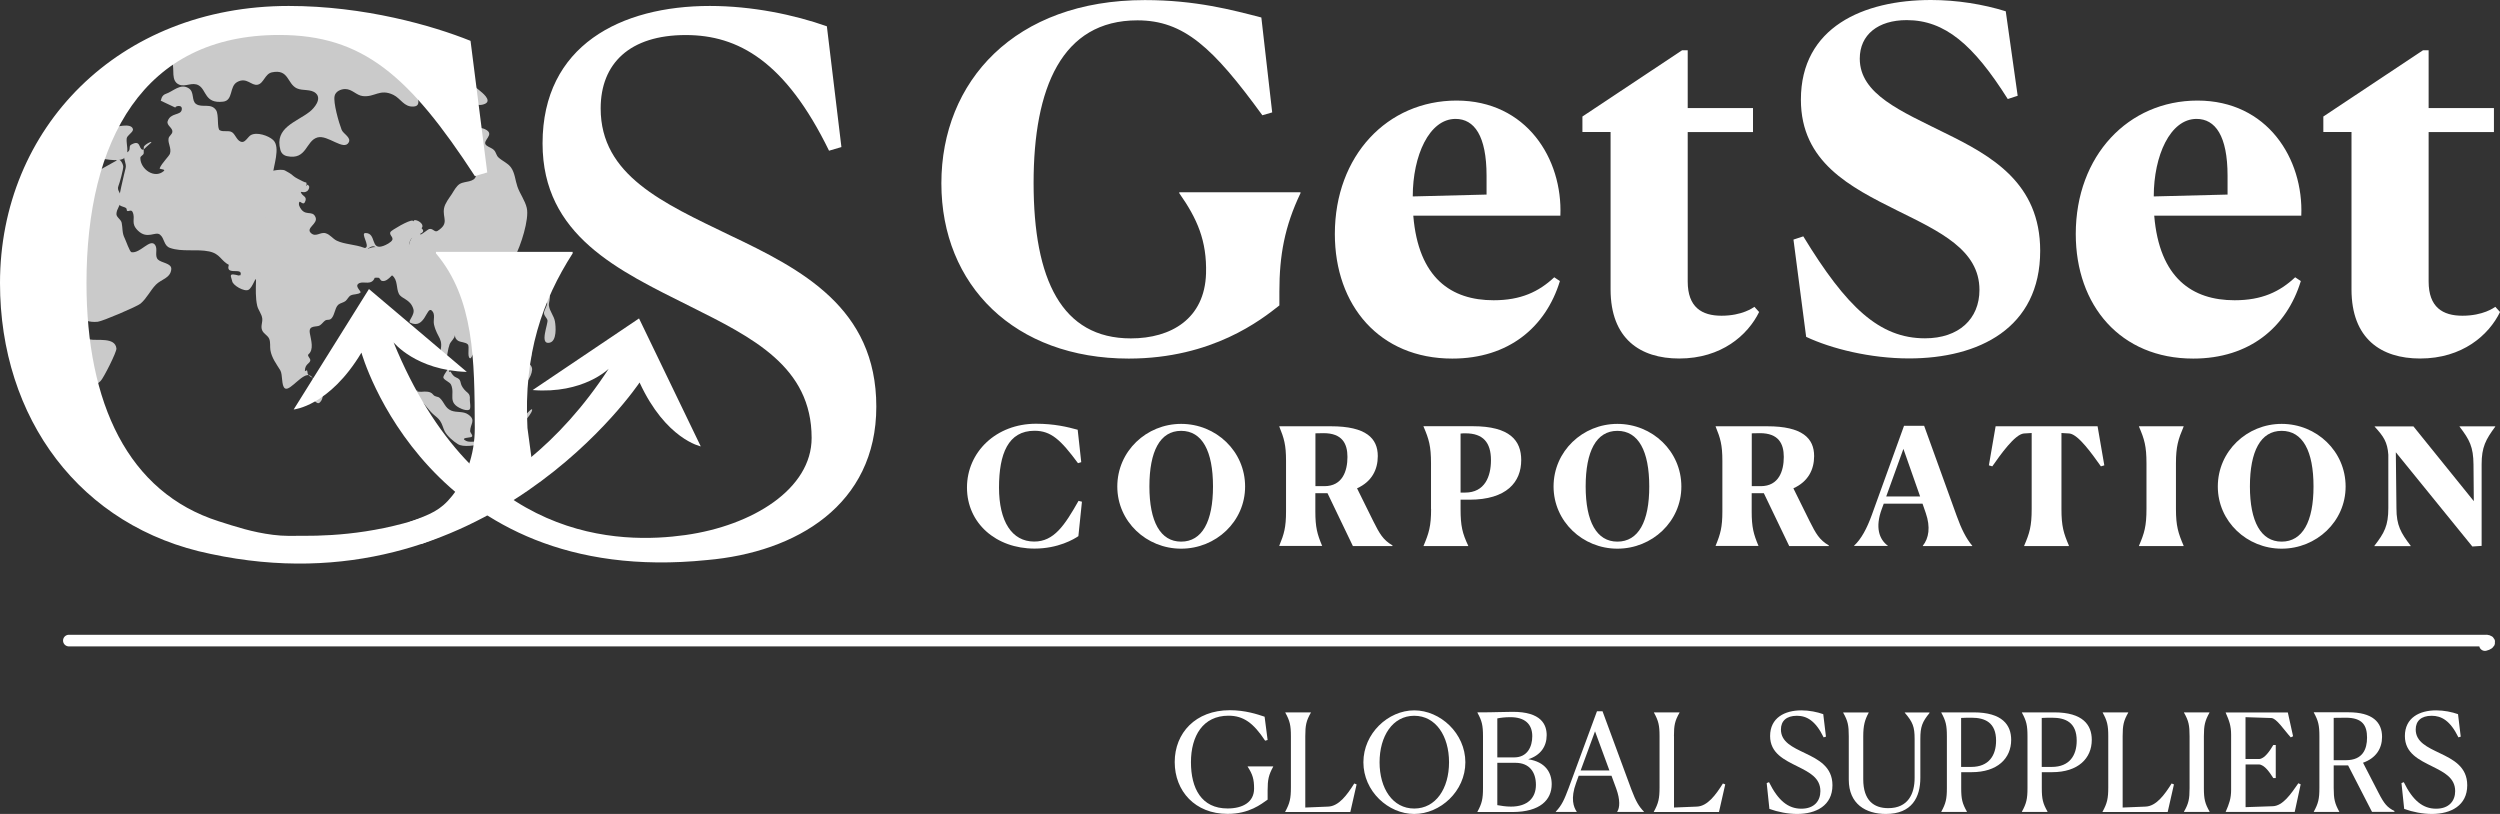 <svg width="215" height="70" viewBox="0 0 215 70" fill="none" xmlns="http://www.w3.org/2000/svg">
<rect x="0" y="0" width="215" height="70" fill="#333333" stroke="none"/>
<path fill-rule="evenodd" clip-rule="evenodd" d="M9.993 13.826C10.239 13.46 10.579 14.052 10.599 14.311C10.619 14.524 10.293 15.742 10.18 16.008C10.02 16.401 10.459 16.647 10.453 17.073C10.439 17.545 10.013 17.957 10.013 18.41C10.013 18.696 10.412 18.869 10.466 19.168C10.559 19.627 10.492 20.04 10.719 20.479C10.845 20.725 11.151 21.663 11.311 21.69C12.069 21.816 12.928 20.452 13.347 21.078C13.586 21.437 13.274 21.996 13.579 22.315C13.866 22.615 14.764 22.628 14.731 23.14C14.677 23.925 13.852 24.019 13.406 24.484C12.921 24.983 12.628 25.649 12.089 26.108C11.796 26.361 8.809 27.631 8.41 27.671C6.959 27.818 6.055 26.84 6.381 25.343C6.487 24.844 6.846 24.398 6.826 23.872C6.8 23.014 6.421 22.136 6.307 21.284C6.188 20.359 6.401 19.468 6.494 18.556C6.54 18.13 6.361 17.878 6.327 17.498C6.287 16.979 6.713 16.281 6.953 15.862C7.093 15.609 6.926 15.522 7.179 15.396" fill="#CACACA"/>
<path fill-rule="evenodd" clip-rule="evenodd" d="M6.56 12.575C6.74 12.535 6.693 13.38 7.112 13.606C7.452 13.786 7.745 13.573 8.071 13.573C8.689 13.573 10.233 14.025 10.719 13.566C11.151 13.16 10.845 12.415 10.892 11.923C10.918 11.623 11.497 11.364 11.431 11.098C11.291 10.532 9.92 10.918 9.594 11.018C9.055 11.178 8.516 10.712 8.044 10.878C7.512 11.065 7.232 11.484 6.84 11.85C6.653 12.029 6.387 12.136 6.234 12.349C5.862 12.874 6.347 13.34 6.853 13.406" fill="#CACACA"/>
<path fill-rule="evenodd" clip-rule="evenodd" d="M4.544 14.112C4.844 13.986 4.591 14.265 4.591 14.505C4.591 15.389 4.731 15.396 4.405 16.208C4.385 16.254 4.265 16.467 4.298 16.52C4.325 16.567 4.484 16.454 4.504 16.447C4.877 16.194 5.236 15.117 5.469 15.037C5.662 14.97 5.496 16.101 5.542 16.188C5.669 16.414 6.334 15.908 6.494 16.241C6.607 16.474 5.709 18.157 5.602 18.576C5.25 19.887 5.489 21.111 5.489 22.435C5.489 23.121 5.296 23.779 5.336 24.471C5.383 25.216 5.842 25.802 5.968 26.514C6.048 26.986 5.782 27.445 5.988 27.911C6.134 28.244 6.434 28.49 6.727 28.696C7.026 28.916 7.345 29.109 7.711 29.188C8.323 29.328 9.914 28.962 10.013 29.974C10.04 30.266 8.916 32.495 8.656 32.761C8.157 33.28 7.439 33.313 7.112 34.032C6.687 34.97 6.66 36.92 7.452 37.632C7.538 37.711 7.645 37.798 7.731 37.871C8.077 38.157 8.743 38.503 8.769 39.009C8.776 39.175 8.709 39.381 8.782 39.541C8.802 39.581 8.989 39.894 8.902 39.914C7.931 40.127 7.711 39.661 7.285 39.055C6.767 38.33 6.035 37.312 5.529 36.574C4.005 34.338 3.174 31.996 2.681 29.548C2.216 27.252 2.036 24.864 2.222 22.362C2.382 20.273 2.814 18.669 3.453 16.747C3.626 16.234 3.892 15.336 4.205 14.89C4.311 14.737 4.451 14.398 4.604 14.285C4.664 14.238 4.824 14.125 4.751 14.125" fill="#CACACA"/>
<path fill-rule="evenodd" clip-rule="evenodd" d="M9.874 40.845C9.634 40.426 9.787 41.091 9.993 41.084C10.426 41.058 10.412 39.434 11.184 39.827C11.464 39.967 12.528 42.894 12.169 43.253C11.816 43.606 9.98 41.45 9.92 40.945" fill="#CACACA"/>
<path fill-rule="evenodd" clip-rule="evenodd" d="M38.749 31.976C38.649 31.623 38.802 32.289 39.215 32.455C39.747 32.668 39.488 32.881 39.8 33.333C40.16 33.866 40.459 33.739 40.406 34.378C40.393 34.544 40.532 35.15 40.353 35.236C40.16 35.323 39.88 35.236 39.701 35.163C38.41 34.624 39.168 33.919 38.789 33.081C38.676 32.834 38.144 32.681 38.124 32.448C38.111 32.269 38.922 31.111 38.689 31.716C38.656 31.803 38.629 31.883 38.603 31.969" fill="#CACACA"/>
<path fill-rule="evenodd" clip-rule="evenodd" d="M35.882 33.693C35.775 33.646 36.114 33.706 36.254 33.693C36.58 33.666 37.013 33.633 37.239 33.926C37.432 34.172 37.645 34.059 37.831 34.238C38.21 34.591 38.263 35.083 38.802 35.31C39.275 35.502 39.827 35.343 40.259 35.642C40.965 36.135 40.452 36.427 40.432 37.066C40.426 37.206 40.672 37.412 40.599 37.532C40.585 37.558 40.545 37.578 40.519 37.592C40.413 37.638 39.521 37.638 40.086 37.918C40.153 37.951 40.219 37.964 40.293 37.977C41.237 38.117 43.546 37.232 44.271 36.72C44.458 36.587 45.848 34.804 45.762 35.276C45.662 35.782 44.451 36.953 44.019 37.226C43.313 37.678 40.286 38.749 39.381 38.197C38.989 37.958 38.456 37.498 38.243 37.093C38.097 36.793 38.037 36.461 37.844 36.188C37.705 35.988 37.512 35.835 37.325 35.682C36.893 35.316 36.613 34.844 36.214 34.458C36.148 34.391 35.15 33.899 35.516 33.679C35.635 33.613 35.782 33.586 35.915 33.6" fill="#CACACA"/>
<path fill-rule="evenodd" clip-rule="evenodd" d="M46.341 23.573C46.387 22.948 45.828 23.287 45.768 23.733C45.722 24.092 46.041 24.405 46.128 24.737C46.221 25.116 46.088 25.476 46.108 25.848C46.134 26.347 46.88 25.775 47.032 25.981C47.146 26.141 46.813 26.673 46.786 26.853C46.746 27.126 46.993 27.285 47.079 27.518C47.179 27.791 46.334 29.707 47.285 29.468C47.898 29.315 47.804 28.077 47.724 27.638C47.638 27.152 47.272 26.773 47.206 26.288C47.172 26.035 47.372 25.602 47.252 25.383C47.132 25.17 46.713 25.303 46.633 25.13C46.54 24.917 46.773 24.445 46.78 24.205C46.8 23.553 46.5 23.526 46.128 23.187" fill="#CACACA"/>
<path fill-rule="evenodd" clip-rule="evenodd" d="M45.349 30.479C45.236 29.86 44.844 31.131 44.804 31.218C44.551 31.737 44.225 32.202 43.979 32.728C43.686 33.36 43.067 32.934 42.828 33.227C42.595 33.513 42.209 34.039 42.222 34.411C42.229 34.631 42.462 34.884 42.402 35.096C42.309 35.429 41.677 35.769 42.222 36.068C42.435 36.188 42.715 36.181 42.947 36.188C44.731 36.214 44.278 34.764 44.817 33.666C45.103 33.081 45.709 32.482 45.762 31.797C45.788 31.424 45.416 31.258 45.409 31.091C45.409 31.045 45.469 30.985 45.502 30.951C45.848 30.572 45.722 29.973 45.223 30.246" fill="#CACACA"/>
<path fill-rule="evenodd" clip-rule="evenodd" d="M15.11 9.268C14.917 9.175 15.735 8.895 15.629 9.448C15.529 9.947 14.664 9.674 14.418 10.426C14.305 10.785 14.864 10.991 14.824 11.337C14.797 11.57 14.538 11.683 14.498 11.903C14.418 12.322 14.764 12.735 14.617 13.213C14.551 13.426 13.912 14.025 13.732 14.471C13.693 14.571 14.285 14.537 14.085 14.71C13.293 15.409 12.069 14.551 12.069 13.586C12.069 13.386 12.362 13.367 12.362 13.147C12.362 12.981 12.349 12.808 12.369 12.641C12.402 12.402 13.446 11.923 12.821 12.428C12.748 12.488 12.668 12.555 12.601 12.621C12.548 12.668 12.355 12.901 12.255 12.874C11.909 12.768 12.109 11.983 11.291 12.435C11.085 12.548 11.198 12.741 11.111 12.927C11.031 13.114 10.778 13.114 10.705 13.287C10.566 13.619 10.905 14.072 10.805 14.451C10.705 14.85 10.093 17.332 10.213 17.545C10.333 17.771 10.659 17.758 10.845 17.897C10.912 17.951 10.892 18.11 10.925 18.13C11.065 18.224 11.291 17.971 11.411 18.25C11.67 18.849 11.204 19.188 11.863 19.834C12.675 20.625 13.367 19.86 13.759 20.18C14.165 20.506 14.072 21.124 14.611 21.317C15.635 21.69 16.906 21.397 17.984 21.623C18.962 21.83 18.975 22.428 19.734 22.808C20.107 22.994 20.612 23.014 21.018 23.08C21.657 23.187 22.335 23.293 22.974 23.114C24.158 22.781 24.544 21.111 25.15 20.14C25.349 19.82 25.349 19.554 25.329 19.195C25.329 19.162 25.289 18.802 25.389 18.855C25.742 19.055 25.669 20.007 25.695 20.319C25.768 21.151 26.141 21.923 26.86 22.382C27.997 23.12 29.541 22.675 30.785 23.007C31.005 23.067 31.045 23.653 31.284 23.806C31.643 24.038 32.142 23.846 32.542 23.886C32.675 23.899 32.695 24.118 32.848 24.158C33.154 24.238 33.446 23.952 33.633 23.759C33.646 23.746 33.706 23.673 33.733 23.692C34.225 24.078 34.059 24.784 34.305 25.269C34.538 25.722 35.289 25.715 35.549 26.573C35.709 27.099 35.03 27.631 35.276 27.751C36.553 28.37 36.687 26.301 37.132 26.706C37.478 27.019 37.232 27.518 37.325 27.911C37.605 29.128 38.204 29.062 37.818 30.412C37.751 30.639 37.598 31.51 37.984 31.57C38.204 31.603 38.317 31.138 38.357 31.005C38.483 30.552 38.503 30.06 38.663 29.621C38.749 29.368 39.115 29.102 39.115 28.836C39.115 28.756 39.135 28.995 39.175 29.068C39.215 29.155 39.288 29.235 39.368 29.288C39.607 29.454 40.033 29.408 40.233 29.621C40.399 29.794 40.16 30.665 40.406 30.805C40.546 30.885 40.586 30.492 40.739 30.452C41.304 30.306 41.477 30.672 41.943 30.033C42.475 29.301 43.054 26.906 42.535 25.968C41.83 24.684 40.865 24.977 41.297 23.593C41.337 23.473 41.391 23.353 41.477 23.253C41.584 23.134 41.736 23.047 41.896 23.034C42.315 22.987 41.943 23.599 41.87 23.759C41.823 23.859 41.79 24.138 41.73 24.045C41.67 23.952 42.515 23.08 42.828 23.333C43.074 23.533 42.036 24.158 41.936 24.338C41.723 24.744 41.889 25.303 42.422 25.103C43.007 24.877 43.559 23.979 43.426 23.346C43.393 23.187 43.047 22.701 43.127 22.548C43.307 22.209 44.039 22.508 44.291 22.049C44.77 21.171 45.529 18.862 45.303 17.884C45.156 17.245 44.711 16.667 44.498 16.048C44.311 15.515 44.285 14.883 43.952 14.411C43.679 14.025 43.214 13.859 42.874 13.546C42.675 13.367 42.668 13.1 42.495 12.921C42.315 12.721 42.023 12.668 41.823 12.495C41.371 12.102 42.675 11.563 41.71 11.111C41.55 11.038 41.377 10.998 41.198 11.005C39.761 11.044 40.765 11.949 40.752 12.728C40.745 13.213 40.446 13.686 40.552 14.172C40.625 14.498 40.991 14.757 40.931 15.11C40.832 15.695 39.953 15.569 39.554 15.808C39.248 15.995 39.049 16.387 38.862 16.68C38.623 17.046 38.277 17.465 38.19 17.904C38.031 18.756 38.676 19.181 37.638 19.854C37.379 20.02 37.239 19.621 36.919 19.694C36.8 19.721 36.248 20.193 36.168 20.166C36.134 20.153 36.121 20.086 36.114 20.06C36.088 19.967 36.035 20.053 35.968 19.98C35.961 19.973 35.868 19.854 35.855 19.86C35.642 19.967 35.21 20.752 35.19 20.985C35.176 21.084 35.136 21.284 35.136 21.284C35.136 21.284 35.123 21.184 35.11 21.138C35.043 20.892 34.83 20.645 34.957 20.392C35.223 19.84 36.068 20.007 36.307 19.547C36.467 19.241 35.868 18.862 35.615 18.942C35.609 18.942 34.245 20.872 33.726 21.184C33.3 21.444 32.555 21.184 32.076 21.264C31.683 21.331 31.357 21.57 30.938 21.597C29.228 21.71 26.015 21.198 24.817 19.827C24.491 19.454 24.797 18.689 24.677 18.21C24.657 18.144 24.518 18.084 24.498 17.971C24.431 17.565 24.404 17.132 24.305 16.733C24.285 16.647 24.245 16.56 24.198 16.487C24.099 16.334 23.832 16.161 23.812 15.975C23.799 15.868 24.032 15.848 24.032 15.755C24.032 15.748 23.985 15.735 23.985 15.735C23.659 15.609 23.486 15.309 23.48 14.97C23.473 14.378 24.165 12.655 23.486 12.036C23.081 11.663 22.082 11.324 21.564 11.623C21.344 11.75 21.105 12.216 20.838 12.209C20.399 12.195 20.273 11.597 19.973 11.384C19.681 11.178 19.228 11.377 18.902 11.204C18.643 11.065 18.842 9.867 18.583 9.474C18.15 8.829 17.372 9.301 16.86 8.942C16.447 8.649 16.74 7.911 16.227 7.591C15.509 7.139 14.91 7.858 14.232 8.084C14.085 8.13 13.945 8.283 13.899 8.423C13.872 8.503 13.812 8.742 13.812 8.656" fill="#CACACA"/>
<path fill-rule="evenodd" clip-rule="evenodd" d="M37.911 6.094C38.317 5.921 38.456 7.804 38.27 8.09C37.964 8.556 36.613 7.878 36.121 7.991C35.622 8.104 36.401 9.095 35.582 9.162C34.744 9.228 34.478 8.476 33.826 8.157C32.661 7.598 32.229 8.383 31.198 8.263C30.639 8.197 30.286 7.658 29.687 7.658C29.315 7.658 28.862 7.858 28.776 8.25C28.643 8.816 29.148 10.579 29.381 11.164C29.514 11.504 30.22 11.823 29.993 12.242C29.574 13.021 28.184 11.557 27.292 11.823C26.294 12.116 26.381 13.779 24.704 13.433C24.404 13.373 24.192 13.194 24.112 12.888C23.593 10.971 25.476 10.512 26.627 9.614C27.019 9.308 27.698 8.516 27.166 8.024C26.74 7.631 26.028 7.831 25.529 7.598C24.684 7.199 24.85 5.915 23.387 6.221C22.781 6.347 22.688 7.172 22.156 7.285C21.61 7.399 21.224 6.6 20.399 7.053C19.701 7.438 20.08 8.643 19.182 8.743C17.591 8.922 17.778 7.751 17.093 7.345C16.534 7.019 15.955 7.505 15.409 7.279C14.664 6.966 15.03 5.955 14.817 5.383C14.671 5.003 14.085 5.363 14.125 4.538C14.152 4.032 14.89 3.839 15.249 3.686C16.454 3.167 16.54 3.014 17.771 2.588C18.416 2.362 20.406 1.876 21.078 1.73C23.5 1.184 26.766 1.178 29.834 1.81C32.289 2.315 34.597 3.3 36.327 4.178C38.144 5.103 39.747 6.593 41.324 7.851C41.677 8.137 42.422 8.809 41.457 9.009C41.437 9.015 41.424 9.015 41.404 9.015C41.384 9.015 41.37 9.022 41.351 9.022C41.291 9.029 41.231 9.029 41.171 9.022C40.692 8.969 40.545 8.503 40.126 8.397C39.82 8.317 38.929 8.563 38.722 8.077C38.596 7.784 38.929 7.352 38.882 7.026C38.856 6.84 38.629 6.66 38.463 6.587C38.397 6.56 38.243 6.62 38.25 6.62" fill="#CACACA"/>
<path fill-rule="evenodd" clip-rule="evenodd" d="M26.327 15.675C26.527 16.261 26.174 15.808 26.407 15.882C26.68 15.968 26.593 16.181 26.534 16.294C26.454 16.441 26.354 16.474 26.287 16.5C26.075 16.587 25.835 16.434 25.875 16.54C25.995 16.9 26.474 16.88 26.227 17.372C26.041 17.751 25.742 17.079 25.709 17.492C25.702 17.565 25.709 17.631 25.735 17.698C26.181 18.742 26.86 17.984 27.139 18.689C27.365 19.255 26.247 19.608 26.753 20.053C27.172 20.426 27.558 19.92 28.011 20.06C28.403 20.18 28.616 20.532 28.962 20.699C29.621 21.018 30.559 21.018 31.297 21.304C31.337 21.317 31.39 21.337 31.43 21.317C31.843 21.151 30.971 20.04 31.43 20.04C32.408 20.04 31.823 21.557 32.961 21.151C33.014 21.131 33.1 21.098 33.154 21.071C33.313 20.998 33.466 20.912 33.599 20.798C34.039 20.439 33.4 20.259 33.586 19.94C33.666 19.8 35.203 18.889 35.489 18.975C35.562 18.995 35.742 19.308 35.875 19.381C37.186 20.1 35.635 20.107 35.343 20.572C35.003 21.111 35.303 21.643 35.11 22.149C35.03 22.349 34.83 22.542 34.617 22.389C34.604 22.375 34.551 22.329 34.538 22.355C34.358 22.621 35.276 23.759 34.557 23.706C33.812 23.646 34.185 23.081 33.772 22.794C33.659 22.715 33.26 23.107 33.26 22.907C33.26 22.661 33.999 21.863 33.839 21.717C33.446 21.351 33.094 21.963 32.701 21.916C32.528 21.896 32.475 20.759 31.683 21.357C31.158 21.763 31.763 21.87 31.697 22.315C31.67 22.495 31.464 22.621 31.544 22.821C31.69 23.194 32.528 23.593 32.109 24.099C31.75 24.531 31.111 24.105 30.785 24.431C30.539 24.677 31.105 25.07 30.998 25.163C30.805 25.336 30.406 25.283 30.166 25.403C29.967 25.509 29.887 25.742 29.721 25.882C29.534 26.035 29.262 26.055 29.088 26.208C28.769 26.5 28.789 27.206 28.423 27.452C28.29 27.538 28.11 27.472 27.984 27.552C27.804 27.671 27.738 27.818 27.518 27.977C27.245 28.17 26.507 27.904 26.647 28.663C26.76 29.282 27.006 30.067 26.527 30.472C26.387 30.592 26.707 30.812 26.687 30.991C26.653 31.284 26.221 31.284 26.221 31.903C26.221 31.963 26.334 31.836 26.387 31.85C26.447 31.87 26.441 32.083 26.46 32.129C26.587 32.455 27.066 32.502 27.292 32.734C27.705 33.167 28.011 34.212 27.465 34.644C27.445 34.657 27.425 34.671 27.398 34.671C27.252 34.697 27.079 34.498 26.986 34.418C25.895 33.433 27.472 32.801 26.693 32.309C26.088 31.923 24.937 33.699 24.504 33.4C24.178 33.174 24.331 32.216 24.099 31.836C23.753 31.277 23.367 30.779 23.253 30.107C23.207 29.807 23.273 29.428 23.154 29.142C23.034 28.849 22.668 28.709 22.542 28.397C22.402 28.064 22.588 27.738 22.555 27.399C22.515 26.999 22.202 26.667 22.116 26.281C21.969 25.629 21.996 24.824 22.016 24.165C22.036 23.593 21.756 24.717 21.371 24.924C21.005 25.116 20.013 24.531 19.967 24.178C19.94 23.965 19.681 23.579 20.04 23.599C20.313 23.613 20.785 23.792 20.546 23.673C20.479 23.639 20.672 23.693 20.679 23.673C20.951 22.888 19.195 23.846 19.741 22.621C19.82 22.435 19.973 22.389 20.173 22.435C20.392 22.495 20.685 22.635 20.912 22.542C21.45 22.329 20.093 20.772 20.213 20.472C20.619 19.461 21.464 20.226 21.717 20.12C22.023 19.993 22.089 19.528 22.242 19.268C22.542 18.762 23.347 18.463 23.566 17.991C23.619 17.878 23.766 17.758 23.719 17.618C23.506 17.039 22.561 16.933 22.854 16.228C22.961 15.968 22.921 16.241 22.735 15.941C22.561 15.662 22.375 15.516 22.735 14.997C22.921 14.731 24.185 14.484 24.511 14.664C24.717 14.777 25.057 14.957 25.216 15.123C25.343 15.256 25.882 15.516 26.041 15.595C26.454 15.782 26.194 15.642 26.327 15.675Z" fill="#CACACA"/>
<path fill-rule="evenodd" clip-rule="evenodd" d="M58.935 46.015C64.737 45.203 69.8 42.043 69.8 37.665C69.8 31.537 64.737 29.035 59.355 26.347C53.227 23.28 46.66 20.28 46.66 12.335C46.66 3.892 53.413 0.512 61.045 0.512C64.671 0.512 68.297 1.264 71.111 2.262L72.362 12.648L71.297 12.961C67.545 5.27 63.48 3.014 58.975 3.014C54.158 3.014 51.657 5.456 51.657 9.328C51.657 15.083 57.033 17.459 62.728 20.213C68.922 23.154 75.363 26.467 75.363 34.97C75.363 43.42 68.483 47.498 60.805 48.164C36.74 50.619 31.084 30.326 31.084 30.326C28.323 34.937 25.256 35.216 25.256 35.216L31.73 24.857L40.146 31.983C35.762 31.85 33.846 29.441 33.846 29.441C40.958 46.82 53.44 46.78 58.935 46.015Z" fill="white"/>
<path fill-rule="evenodd" clip-rule="evenodd" d="M18.117 47.638C6.873 45.349 0 35.948 0 24.345C0 11.025 10.193 0.512 24.83 0.512C31.337 0.512 37.212 2.202 40.466 3.513L41.903 14.831L40.838 15.143C35.21 6.514 31.204 3.007 24.012 3.007C12.315 3.007 7.438 12.076 7.438 24.338C7.438 34.684 11.011 42.349 18.809 44.83C20.253 45.289 21.683 45.769 23.473 45.995C24.451 46.121 25.056 46.075 26.068 46.081C31.943 46.108 43.779 44.857 52.349 31.71C52.349 31.71 50.186 33.892 45.808 33.546L54.957 27.385L60.266 38.39C60.266 38.39 57.252 37.778 55.003 32.894C55.003 32.901 41.776 52.708 18.117 47.638Z" fill="white"/>
<path fill-rule="evenodd" clip-rule="evenodd" d="M35.263 44.87C36.999 44.231 37.884 43.906 38.889 42.641C40.033 41.198 40.838 39.162 40.832 36.813C40.812 30.945 40.785 25.689 37.492 21.79V21.663H49.248V21.79C46.66 25.828 45.017 30.446 45.362 36.813L46.008 41.603C44.238 42.808 40.279 45.276 36.234 46.786C35.755 45.822 35.855 45.768 35.263 44.87Z" fill="white"/>
<path d="M110.027 26.267V25.056C110.027 21.983 110.472 19.481 111.843 16.613V16.534H101.417V16.613C102.954 18.796 103.799 20.698 103.719 23.526C103.599 27.405 100.725 29.102 97.252 29.102C91.311 29.102 88.889 24.052 88.889 15.729C88.889 7.565 91.311 1.75 97.818 1.75C101.816 1.75 104.325 4.092 108.563 9.913L109.408 9.667L108.476 1.504C105.975 0.858 102.821 0.007 98.456 0.007C87.266 0.007 80.958 6.999 80.958 15.768C80.958 24.538 87.259 30.838 97.079 30.838C104.285 30.832 108.49 27.478 110.027 26.267Z" fill="white"/>
<path d="M125.176 10.226C126.793 10.226 127.844 11.683 127.844 15.116V16.733L121.497 16.893C121.497 13.38 122.914 10.226 125.176 10.226ZM128.45 25.822C124.81 25.822 121.983 23.919 121.543 18.549H134.192C134.391 13.659 131.284 8.649 125.263 8.649C119.321 8.649 114.797 13.38 114.797 20.126C114.797 26.267 118.636 30.838 124.897 30.838C129.747 30.838 132.941 28.13 134.152 24.172L133.666 23.846C132.329 25.096 130.792 25.822 128.45 25.822Z" fill="white"/>
<path d="M151.284 26.833L150.878 26.387C150.758 26.467 149.827 27.152 148.05 27.152C146.354 27.152 145.143 26.427 145.143 24.205V11.357H150.758V9.295H145.143V4.325H144.657L136.088 10.02V11.351H138.51V24.89C138.51 29.135 141.058 30.832 144.411 30.832C148.05 30.832 150.313 28.816 151.284 26.833Z" fill="white"/>
<path d="M172.495 0.971C170.559 0.366 168.29 0 166.068 0C160.246 0 154.877 2.342 154.877 8.57C154.877 13.945 159.122 16.088 163.16 18.104C166.84 19.92 170.233 21.497 170.233 24.93C170.233 27.432 168.456 29.095 165.549 29.095C161.63 29.095 158.802 26.427 155.083 20.326L154.238 20.605L155.329 28.969C157.472 29.98 160.825 30.825 164.178 30.825C170.16 30.825 175.456 28.237 175.456 21.57C175.456 15.748 171.291 13.406 167.252 11.431C163.533 9.574 159.94 8.117 159.94 5.043C159.94 2.981 161.517 1.73 163.979 1.73C167.252 1.73 169.714 3.832 172.668 8.516L173.52 8.237L172.495 0.971Z" fill="white"/>
<path d="M188.902 10.226C190.519 10.226 191.57 11.683 191.57 15.116V16.733L185.223 16.893C185.223 13.38 186.64 10.226 188.902 10.226ZM192.176 25.822C188.536 25.822 185.709 23.919 185.263 18.549H197.911C198.11 13.659 195.003 8.649 188.982 8.649C183.041 8.649 178.516 13.38 178.516 20.126C178.516 26.267 182.355 30.838 188.616 30.838C193.466 30.838 196.66 28.13 197.871 24.172L197.385 23.846C196.054 25.096 194.518 25.822 192.176 25.822Z" fill="white"/>
<path d="M215.003 26.833L214.597 26.387C214.478 26.467 213.546 27.152 211.77 27.152C210.073 27.152 208.862 26.427 208.862 24.205V11.357H214.478V9.295H208.862V4.325H208.376L199.807 10.02V11.351H202.229V24.89C202.229 29.135 204.777 30.832 208.13 30.832C211.77 30.832 214.038 28.816 215.003 26.833Z" fill="white"/>
<path d="M93.047 43.147L92.754 43.074C91.557 45.183 90.645 46.574 88.942 46.574C87.013 46.574 85.915 44.83 85.915 41.93C85.915 39.029 86.7 37.046 88.969 37.046C90.386 37.046 91.218 37.818 92.708 39.834L92.987 39.747L92.681 36.959C91.81 36.72 90.685 36.441 89.095 36.441C85.662 36.441 83.16 38.876 83.16 41.93C83.16 44.997 85.662 47.179 88.969 47.179C91.011 47.179 92.375 46.361 92.741 46.108L93.047 43.147Z" fill="white"/>
<path d="M101.577 46.58C99.787 46.58 98.849 44.85 98.849 41.836C98.849 38.809 99.76 37.053 101.577 37.053C103.393 37.053 104.318 38.796 104.318 41.836C104.318 44.864 103.373 46.58 101.577 46.58ZM101.577 47.186C104.571 47.186 107.079 44.85 107.079 41.843C107.079 38.802 104.577 36.454 101.577 36.454C98.596 36.454 96.088 38.802 96.088 41.843C96.088 44.85 98.589 47.186 101.577 47.186Z" fill="white"/>
<path d="M113.826 37.252C115.429 37.252 115.881 38.15 115.881 39.295C115.881 40.492 115.462 41.81 113.899 41.81H113.127V37.266C113.406 37.252 113.659 37.252 113.826 37.252ZM113.699 46.933C113.28 45.935 113.12 45.343 113.12 43.992V42.415H114.165L116.347 46.959H119.754V46.906C118.935 46.427 118.643 45.895 118.097 44.81L116.706 41.996C117.984 41.417 118.49 40.379 118.49 39.222C118.49 37.691 117.478 36.66 114.464 36.66H110.02V36.687C110.426 37.685 110.599 38.25 110.599 39.627V43.985C110.599 45.349 110.432 45.928 110.02 46.926V46.953H113.706V46.933H113.699Z" fill="white"/>
<path d="M126.028 37.266C127.545 37.266 128.223 38.051 128.223 39.574C128.223 40.978 127.691 42.362 126.001 42.362H125.609V37.286C125.762 37.266 125.901 37.266 126.028 37.266ZM123.074 43.766C123.074 45.256 122.887 45.849 122.428 46.933V46.96H126.267V46.933C125.762 45.862 125.609 45.23 125.609 43.779V42.974H126.367C129.587 42.974 130.825 41.444 130.825 39.568C130.825 37.891 129.854 36.654 126.66 36.654H122.422V36.68C122.887 37.765 123.067 38.357 123.067 39.847V43.766H123.074Z" fill="white"/>
<path d="M139.095 46.58C137.305 46.58 136.367 44.85 136.367 41.836C136.367 38.809 137.279 37.053 139.095 37.053C140.911 37.053 141.836 38.796 141.836 41.836C141.843 44.864 140.898 46.58 139.095 46.58ZM139.095 47.186C142.089 47.186 144.597 44.85 144.597 41.843C144.597 38.802 142.096 36.454 139.095 36.454C136.114 36.454 133.606 38.802 133.606 41.843C133.613 44.85 136.114 47.186 139.095 47.186Z" fill="white"/>
<path d="M151.351 37.252C152.954 37.252 153.406 38.15 153.406 39.295C153.406 40.492 152.987 41.81 151.424 41.81H150.652V37.266C150.931 37.252 151.184 37.252 151.351 37.252ZM151.224 46.933C150.805 45.935 150.645 45.343 150.645 43.992V42.415H151.69L153.872 46.959H157.279V46.906C156.46 46.427 156.168 45.895 155.622 44.81L154.231 41.996C155.509 41.417 156.015 40.379 156.015 39.222C156.015 37.691 155.003 36.66 151.989 36.66H147.545V36.687C147.951 37.685 148.124 38.25 148.124 39.627V43.985C148.124 45.349 147.957 45.928 147.545 46.926V46.953H151.231V46.933H151.224Z" fill="white"/>
<path d="M162.215 42.695L163.693 38.603L165.13 42.695H162.215ZM162.355 46.959V46.933C161.61 46.387 161.244 45.356 161.836 43.766L162.003 43.313H165.336L165.615 44.118C166.035 45.329 165.881 46.287 165.363 46.933V46.959H169.614V46.933C169.095 46.327 168.669 45.469 168.277 44.371L165.476 36.62H163.746L160.971 44.298C160.552 45.449 160.073 46.354 159.454 46.926V46.953H162.355V46.959Z" fill="white"/>
<path d="M177.931 46.933C177.465 45.848 177.285 45.256 177.285 43.779V37.239L177.964 37.279C178.749 37.352 179.973 39.122 180.678 40.106L180.971 40.02L180.392 36.66H171.623L171.044 40.02L171.337 40.106C172.029 39.122 173.267 37.352 174.052 37.279L174.724 37.239V43.779C174.724 45.256 174.544 45.848 174.078 46.933V46.959H177.917V46.933H177.931Z" fill="white"/>
<path d="M183.952 46.959H187.791V46.933C187.325 45.848 187.132 45.23 187.132 43.779V39.84C187.132 38.39 187.332 37.771 187.791 36.687V36.66H183.952V36.687C184.418 37.771 184.597 38.363 184.597 39.854V43.766C184.597 45.256 184.418 45.848 183.952 46.933V46.959Z" fill="white"/>
<path d="M196.221 46.58C194.438 46.58 193.493 44.85 193.493 41.836C193.493 38.809 194.411 37.053 196.221 37.053C198.037 37.053 198.962 38.796 198.962 41.836C198.962 44.864 198.017 46.58 196.221 46.58ZM196.221 47.186C199.215 47.186 201.723 44.85 201.723 41.843C201.723 38.802 199.221 36.454 196.221 36.454C193.24 36.454 190.732 38.802 190.732 41.843C190.732 44.85 193.24 47.186 196.221 47.186Z" fill="white"/>
<path d="M212.621 46.999L213.42 46.946V39.927C213.42 38.45 213.772 37.804 214.591 36.693V36.667H211.523V36.693C212.382 37.818 212.708 38.423 212.721 39.96L212.748 43.1L207.558 36.673H204.225V36.7C204.983 37.518 205.323 38.024 205.396 39.108V43.693C205.396 45.209 205.056 45.828 204.198 46.939V46.966H207.319V46.939C206.474 45.828 206.094 45.183 206.094 43.706L206.041 38.895L212.621 46.999Z" fill="white"/>
<path d="M109.015 68.769V67.984C109.015 67.039 109.108 66.64 109.494 65.935V65.908H107.299V65.935C107.731 66.6 107.851 67.019 107.851 67.818C107.851 68.975 106.893 69.528 105.569 69.528C103.32 69.528 102.422 67.798 102.422 65.549C102.422 63.293 103.453 61.55 105.649 61.55C106.946 61.55 107.798 62.182 108.802 63.699L109.015 63.639L108.756 61.637C108.124 61.424 107.092 61.078 105.762 61.078C102.814 61.078 101.025 63.041 101.025 65.535C101.025 68.037 102.781 69.993 105.562 69.993C107.438 70 108.463 69.148 109.015 68.769Z" fill="white"/>
<path d="M112.255 63.313C112.255 62.375 112.335 61.989 112.734 61.291V61.264H110.539V61.291C110.925 61.989 111.018 62.375 111.018 63.313V67.711C111.018 68.669 110.925 69.082 110.526 69.807V69.834H116.128L116.667 67.458L116.467 67.379C115.848 68.37 115.136 69.335 114.218 69.368L112.255 69.448V63.313Z" fill="white"/>
<path d="M121.623 69.534C119.767 69.534 118.643 67.804 118.643 65.556C118.643 63.307 119.767 61.557 121.623 61.557C123.48 61.557 124.617 63.3 124.617 65.556C124.617 67.811 123.48 69.534 121.623 69.534ZM121.623 70C123.859 70 126.021 68.051 126.021 65.556C126.021 63.061 123.859 61.091 121.623 61.091C119.388 61.091 117.252 63.067 117.252 65.556C117.252 68.044 119.388 70 121.623 70Z" fill="white"/>
<path d="M129.94 69.368C129.474 69.368 129.088 69.295 128.769 69.242V65.602H130.326C131.53 65.602 132.089 66.4 132.089 67.498C132.089 68.609 131.384 69.368 129.94 69.368ZM128.769 65.136V61.783C129.062 61.723 129.421 61.677 129.894 61.677C131.111 61.677 131.776 62.249 131.776 63.313C131.776 64.205 131.364 65.136 130.22 65.136H128.769ZM133.446 67.438C133.446 66.454 132.921 65.522 131.424 65.296C132.508 64.957 133.014 64.172 133.014 63.227C133.014 62.335 132.568 61.204 130.067 61.218C129.142 61.218 128.696 61.264 127.059 61.264V61.291C127.445 61.989 127.538 62.375 127.538 63.327V67.771C127.538 68.709 127.445 69.102 127.059 69.807V69.834H130.08C132.462 69.827 133.446 68.782 133.446 67.438Z" fill="white"/>
<path d="M135.935 66.261L137.172 62.894L138.41 66.261H135.935ZM135.595 69.827V69.8C135.336 69.428 135.043 68.676 135.549 67.319L135.768 66.713H138.589L139.002 67.838C139.341 68.776 139.308 69.474 139.082 69.8V69.827H141.377V69.8C140.958 69.368 140.698 68.955 140.299 67.897L137.818 61.171H137.339L134.897 67.791C134.531 68.749 134.338 69.228 133.799 69.8V69.827H135.595Z" fill="white"/>
<path d="M143.959 63.313C143.959 62.375 144.038 61.989 144.438 61.291V61.264H142.242V61.291C142.628 61.989 142.721 62.375 142.721 63.313V67.711C142.721 68.669 142.628 69.082 142.229 69.807V69.834H147.831L148.37 67.458L148.17 67.379C147.551 68.37 146.84 69.335 145.928 69.368L143.965 69.448V63.313H143.959Z" fill="white"/>
<path d="M156.8 61.417C156.274 61.231 155.595 61.091 154.917 61.091C153.493 61.091 152.229 61.723 152.229 63.3C152.229 64.784 153.46 65.349 154.604 65.921C155.609 66.427 156.553 66.893 156.553 68.037C156.553 68.856 156.048 69.548 154.917 69.548C153.786 69.548 152.921 68.856 152.136 67.266L151.936 67.345L152.169 69.568C152.914 69.834 153.759 70 154.551 70C156.187 70 157.591 69.275 157.591 67.532C157.591 65.942 156.387 65.323 155.229 64.77C154.165 64.258 153.16 63.812 153.16 62.735C153.16 62.009 153.626 61.557 154.531 61.557C155.376 61.557 156.134 61.976 156.833 63.413L157.032 63.353L156.8 61.417Z" fill="white"/>
<path d="M162.189 70C164.424 70 165.15 68.563 165.15 66.893V63.539C165.15 62.508 165.303 62.089 165.955 61.297L165.895 61.271H163.812V61.297C164.504 62.096 164.657 62.515 164.657 63.539V66.906C164.657 68.263 164.098 69.501 162.388 69.501C161.158 69.501 160.239 68.849 160.239 67.013V63.32C160.239 62.382 160.379 61.896 160.705 61.297V61.271H158.516V61.297C158.915 61.996 158.995 62.382 158.995 63.32V67.052C158.995 69.148 160.459 70 162.189 70Z" fill="white"/>
<path d="M169.548 61.723C170.718 61.723 171.663 62.142 171.663 63.699C171.663 64.95 171.058 65.955 169.521 65.955H168.656V61.743C169.009 61.723 169.268 61.723 169.548 61.723ZM167.432 67.778C167.432 68.703 167.339 69.102 166.953 69.8V69.827H169.142L169.155 69.8C168.756 69.102 168.663 68.716 168.663 67.778V66.407H169.561C171.783 66.407 172.961 65.223 172.961 63.626C172.961 62.362 172.215 61.264 169.734 61.264H166.953V61.291C167.339 61.989 167.432 62.375 167.432 63.327V67.778Z" fill="white"/>
<path d="M176.48 61.723C177.651 61.723 178.596 62.142 178.596 63.699C178.596 64.95 177.991 65.955 176.454 65.955H175.589V61.743C175.941 61.723 176.201 61.723 176.48 61.723ZM174.364 67.778C174.364 68.703 174.271 69.102 173.885 69.8V69.827H176.074L176.088 69.8C175.688 69.102 175.595 68.716 175.595 67.778V66.407H176.494C178.716 66.407 179.893 65.223 179.893 63.626C179.893 62.362 179.148 61.264 176.667 61.264H173.885V61.291C174.271 61.989 174.364 62.375 174.364 63.327V67.778Z" fill="white"/>
<path d="M182.548 63.313C182.548 62.375 182.628 61.989 183.027 61.291V61.264H180.832V61.291C181.217 61.989 181.311 62.375 181.311 63.313V67.711C181.311 68.669 181.217 69.082 180.818 69.807V69.834H186.42L186.959 67.458L186.76 67.379C186.141 68.37 185.429 69.335 184.511 69.368L182.548 69.448V63.313Z" fill="white"/>
<path d="M187.824 69.827H190.013L190.026 69.8C189.627 69.102 189.534 68.716 189.534 67.778V63.313C189.534 62.375 189.627 61.989 190.013 61.291V61.264H187.824V61.291C188.223 61.989 188.303 62.375 188.303 63.313V67.778C188.303 68.716 188.223 69.102 187.824 69.8V69.827Z" fill="white"/>
<path d="M191.417 69.827H197.345L197.858 67.452L197.658 67.359C197.026 68.27 196.327 69.315 195.449 69.335L193.12 69.415V65.742H194.251C194.757 65.742 195.236 66.5 195.502 66.913H195.715V64.072H195.502C195.236 64.518 194.757 65.276 194.271 65.276H193.114V61.677L195.336 61.75C195.788 61.776 196.434 62.788 197.006 63.413L197.205 63.32L196.753 61.271H191.41V61.297C191.716 61.989 191.876 62.422 191.876 63.194V67.918C191.876 68.676 191.71 69.122 191.41 69.814V69.827H191.417Z" fill="white"/>
<path d="M201.743 61.723C203.16 61.723 203.566 62.375 203.566 63.433C203.566 64.424 203.193 65.376 201.756 65.376H200.698V61.736C201.217 61.723 201.563 61.723 201.743 61.723ZM201.177 69.8C200.792 69.102 200.698 68.716 200.698 67.764V65.822H201.936L203.992 69.82H205.921V69.747C205.316 69.441 205.056 69.162 204.551 68.177L203.22 65.595C204.344 65.196 204.857 64.364 204.857 63.373C204.857 62.096 204.025 61.257 201.969 61.257H198.989V61.284C199.374 61.983 199.468 62.368 199.468 63.32V67.764C199.468 68.702 199.374 69.095 198.989 69.8V69.827H201.177V69.8Z" fill="white"/>
<path d="M211.39 61.417C210.865 61.231 210.186 61.091 209.507 61.091C208.084 61.091 206.82 61.723 206.82 63.3C206.82 64.784 208.05 65.349 209.195 65.921C210.199 66.427 211.144 66.893 211.144 68.037C211.144 68.856 210.639 69.548 209.507 69.548C208.37 69.548 207.505 68.856 206.726 67.266L206.527 67.345L206.76 69.568C207.505 69.834 208.35 70 209.142 70C210.778 70 212.182 69.275 212.182 67.532C212.182 65.942 210.978 65.323 209.82 64.77C208.756 64.258 207.751 63.812 207.751 62.735C207.751 62.009 208.217 61.557 209.122 61.557C209.967 61.557 210.725 61.976 211.424 63.413L211.623 63.353L211.39 61.417Z" fill="white"/>
<path d="M213.706 55.476C214.245 55.349 214.172 55.043 213.686 55.09H5.922" stroke="white" stroke-miterlimit="10" stroke-linecap="round" stroke-linejoin="round"/>
</svg>
